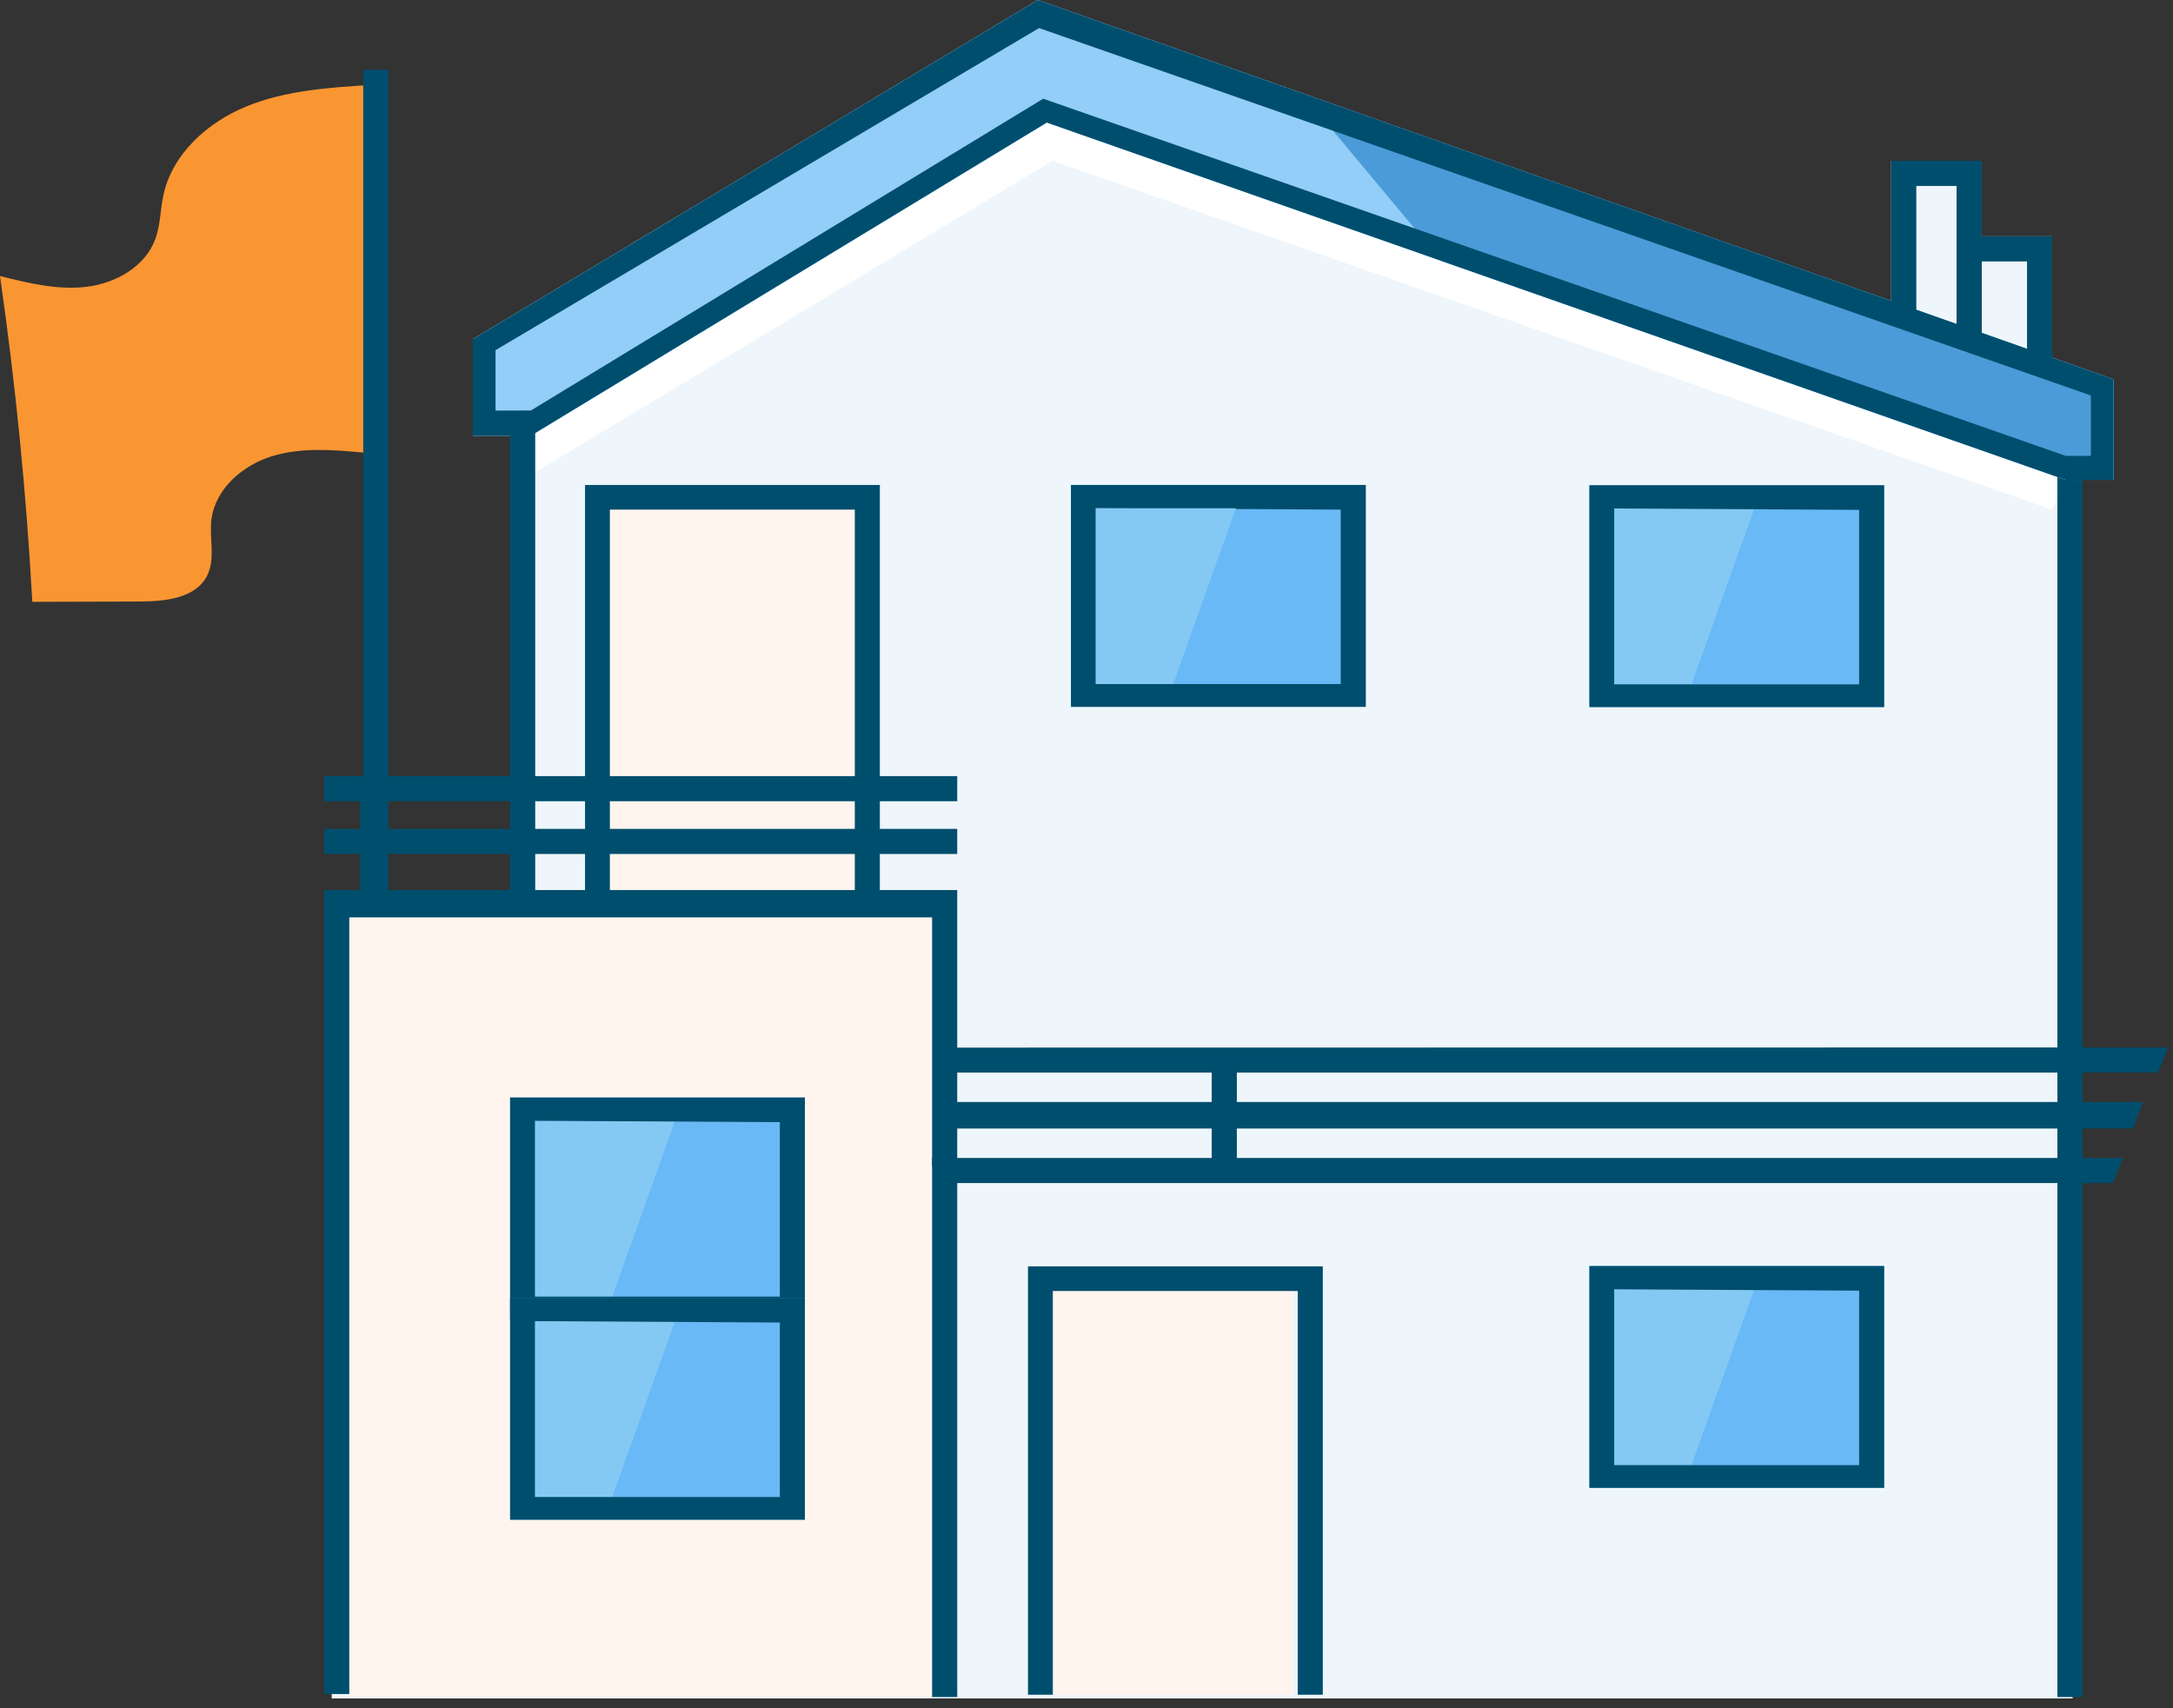 <?xml version="1.0" encoding="UTF-8"?>
<svg width="173px" height="136px" viewBox="0 0 173 136" version="1.1" xmlns="http://www.w3.org/2000/svg" xmlns:xlink="http://www.w3.org/1999/xlink">
    <rect x="0" y="0" width="173" height="136" fill="#333333" stroke="none"/>
    <!-- Generator: Sketch 63.1 (92452) - https://sketch.com -->
    <title>baufinanzierung-fiducia-einfamilienhaus-nur-diese-seite.svg</title>
<defs>
        <polygon id="path-1" points="0 136 172.609 136 172.609 0.781 0 0.781"></polygon>
    </defs>
    <g id="Illustrations" stroke="none" stroke-width="1" fill="none" fill-rule="evenodd">
        <g transform="translate(-1781, -4895)" id="illustrationen-/-haus-/-einfamilienhaus-/-fahne-/-farbig">
            <g transform="translate(1781, 4894)">
                <g id="Group-47">
                    <polygon id="Fill-1" fill="#EEF6FB" points="38.371 30.032 41.454 34.488 42.334 36.453 40.932 36.453 41.408 73.189 26.408 73.189 26.408 136.219 165.009 136.219 165.009 44.389 164.958 39.078 167.589 38.345 167.189 32.335 82.322 2.434"></polygon>
                    <polygon id="Fill-2" fill="#FFFFFF" points="41.61 39.201 83.794 13.803 163.381 41.572 164.46 39.201 83.339 10.757 42.347 35.689"></polygon>
                    <polygon id="Fill-3" fill="#004E6D" points="163.798 136.106 165.798 136.106 165.798 38.107 163.798 38.107"></polygon>
                    <polygon id="Fill-4" fill="#EEF6FB" points="157.773 19.813 157.773 13.802 150.561 13.802 150.561 26.3 151.357 26.446 151.357 26.905 156.661 28.295 157.773 29.017 157.773 28.587 161.379 29.534 161.379 30.416 163.381 30.782 163.381 19.813"></polygon>
                    <polygon id="Fill-5" fill="#92CEF7" points="82.628 1 37.645 28 37.645 35.689 42.348 35.689 42.348 35.634 83.339 10.757 164.46 39.2 168.258 39.2 168.258 31.198"></polygon>
                    <polygon id="Fill-6" fill="#92CEF7" points="82.628 1 37.645 28 37.645 35.689 42.348 35.689 42.348 35.634 83.339 10.757 164.46 39.2 168.258 39.2 168.258 31.198"></polygon>
                    <polygon id="Fill-7" fill="#4A9BD7" points="103.62 8.403 114.782 21.782 164.46 39.201 168.258 39.201 168.258 31.198"></polygon>
                    <polygon id="Fill-8" fill="#FFF5EE" points="27.409 136.106 74.209 136.106 74.209 73.716 27.409 73.716"></polygon>
                    <polygon id="Fill-9" fill="#68B9F6" points="85.264 57.272 108.734 57.272 108.734 39.609 85.264 39.609"></polygon>
                    <path d="M106.74,55.462 L87.24,55.462 L87.24,41.462 L106.74,41.572 L106.74,55.462 Z M85.264,57.273 L108.734,57.273 L108.734,39.61 L85.264,39.61 L85.264,57.273 Z" id="Fill-10" fill="#004E6D"></path>
                    <polygon id="Fill-11" fill="#004E6D" points="161.378 30.416 161.378 21.815 157.772 21.815 157.772 29.018 156.17 27.978 156.17 19.813 163.381 19.813 163.381 30.783"></polygon>
                    <polygon id="Fill-12" fill="#004E6D" points="155.769 27.611 155.769 15.805 152.564 15.805 152.564 26.667 150.561 26.3 150.561 13.802 157.773 13.802 157.773 27.978"></polygon>
                    <polygon id="Fill-13" fill="#004E6D" points="96.469 94.389 98.469 94.389 98.469 84.64 96.469 84.64"></polygon>
                    <polygon id="Fill-14" fill="#004E6D" points="74.209 93.188 74.209 136.105 76.209 136.105 76.209 95.188 168.209 95.188 169.01 93.188"></polygon>
                    <polygon id="Fill-15" fill="#004E6D" points="75.706 84.403 75.706 86.388 171.808 86.388 172.608 84.389"></polygon>
                    <polygon id="Fill-16" fill="#004E6D" points="170.608 88.731 169.809 90.846 75.706 90.846 75.706 88.731"></polygon>
                    <polygon id="Fill-17" fill="#FFF5EE" points="83.794 135.924 102.952 135.924 102.952 103.781 83.794 103.781"></polygon>
                    <polygon id="Fill-18" fill="#004E6D" points="81.842 101.817 81.842 135.923 83.819 135.923 83.819 103.78 103.319 103.78 103.319 135.923 105.313 135.923 105.313 101.817"></polygon>
                    <polygon id="Fill-19" fill="#FFF5EE" points="48.529 73.716 68.054 73.716 68.054 41.572 48.529 41.572"></polygon>
                    <polygon id="Fill-20" fill="#004E6D" points="48.554 73.716 48.554 41.572 68.054 41.572 68.054 73.716 70.048 73.716 70.048 39.61 46.577 39.61 46.577 73.716"></polygon>
                    <polygon id="Fill-21" fill="#004E6D" points="25.808 71.858 25.808 135.865 27.808 135.865 27.808 74.035 74.208 74.035 74.208 93.84 76.208 93.84 76.208 71.858"></polygon>
                    <polygon id="Fill-22" fill="#004E6D" points="25.808 68.988 76.208 68.988 76.208 66.989 25.808 66.989"></polygon>
                    <polygon id="Fill-23" fill="#004E6D" points="25.808 64.788 76.208 64.788 76.208 62.789 25.808 62.789"></polygon>
                    <polygon id="Fill-24" fill="#004E6D" points="28.674 72.735 30.674 72.735 30.674 64.361 28.674 64.361"></polygon>
                    <polygon id="Fill-25" fill="#004E6D" points="40.61 72.735 42.61 72.735 42.61 34.487 40.61 34.487"></polygon>
                    <polygon id="Fill-26" fill="#84C9F4" points="93.395 55.462 87.24 55.462 87.24 41.462 98.395 41.462"></polygon>
                    <polygon id="Fill-27" fill="#68B9F6" points="126.536 57.294 150.006 57.294 150.006 39.63 126.536 39.63"></polygon>
                    <polygon id="Fill-28" fill="#84C9F4" points="134.667 55.482 128.512 55.482 128.512 41.482 139.667 41.482"></polygon>
                    <path d="M148.012,55.482 L128.512,55.482 L128.512,41.482 L148.012,41.592 L148.012,55.482 Z M126.536,57.294 L150.006,57.294 L150.006,39.63 L126.536,39.63 L126.536,57.294 Z" id="Fill-29" fill="#004E6D"></path>
                    <polygon id="Fill-30" fill="#68B9F6" points="126.536 119.453 150.006 119.453 150.006 101.789 126.536 101.789"></polygon>
                    <polygon id="Fill-31" fill="#84C9F4" points="134.667 117.642 128.512 117.642 128.512 103.642 139.667 103.642"></polygon>
                    <path d="M148.012,117.642 L128.512,117.642 L128.512,103.642 L148.012,103.752 L148.012,117.642 Z M126.536,119.454 L150.006,119.454 L150.006,101.79 L126.536,101.79 L126.536,119.454 Z" id="Fill-32" fill="#004E6D"></path>
                    <polygon id="Fill-33" fill="#68B9F6" points="40.61 106.04 64.08 106.04 64.08 88.376 40.61 88.376"></polygon>
                    <polygon id="Fill-34" fill="#84C9F4" points="48.742 104.228 42.587 104.228 42.587 90.228 53.742 90.228"></polygon>
                    <path d="M62.086,104.228 L42.587,104.228 L42.587,90.228 L62.086,90.338 L62.086,104.228 Z M40.61,106.04 L64.08,106.04 L64.08,88.376 L40.61,88.376 L40.61,106.04 Z" id="Fill-35" fill="#004E6D"></path>
                    <polygon id="Fill-36" fill="#68B9F6" points="40.61 121.99 64.08 121.99 64.08 104.326 40.61 104.326"></polygon>
                    <polygon id="Fill-37" fill="#84C9F4" points="48.742 120.179 42.587 120.179 42.587 106.18 53.742 106.18"></polygon>
                    <path d="M62.086,120.179 L42.587,120.179 L42.587,106.18 L62.086,106.289 L62.086,120.179 Z M40.61,121.991 L64.08,121.991 L64.08,104.327 L40.61,104.327 L40.61,121.991 Z" id="Fill-38" fill="#004E6D"></path>
                    <path d="M82.628,1 L37.645,28.001 L37.645,35.689 L42.255,35.689 L42.348,35.689 L42.348,35.632 L83.339,10.757 L164.46,39.2 L168.258,39.2 L168.258,31.198 L82.628,1 Z M39.451,28.878 L82.722,3.235 L166.463,32.484 L166.463,37.292 L164.46,37.292 L83.052,8.858 L42.262,33.682 L39.451,33.686 L39.451,28.878 Z" id="Fill-39" fill="#004E6D"></path>
                    <g id="Group-46" transform="translate(0, 0.219)">
                        <path d="M29.534,7.541 C26.176,7.752 22.748,7.978 19.632,9.248 C16.516,10.518 13.71,13.039 13.006,16.33 C12.758,17.49 12.774,18.711 12.363,19.823 C11.555,22.011 9.216,23.333 6.901,23.613 C4.586,23.894 2.262,23.323 0,22.757 C1.238,31.359 2.097,40.017 2.572,48.694 C5.42,48.686 8.268,48.678 11.117,48.669 C13.149,48.663 15.597,48.413 16.5,46.593 C17.16,45.261 16.659,43.665 16.828,42.188 C17.111,39.719 19.307,37.812 21.686,37.092 C24.064,36.371 26.613,36.596 29.087,36.827 L29.534,7.541 Z" id="Fill-40" fill="#FA9632"></path>
                        <line x1="29.919" y1="72.516" x2="29.919" y2="6.332" id="Fill-42" fill="#004E6D"></line>
                        <mask id="mask-2" fill="white">
                            <use xlink:href="#path-1"></use>
                        </mask>
                        <g id="Clip-45"></g>
                        <polygon id="Fill-44" fill="#004E6D" mask="url(#mask-2)" points="28.919 72.516 30.919 72.516 30.919 6.332 28.919 6.332"></polygon>
                    </g>
                </g>
            </g>
        </g>
    </g>
</svg>
